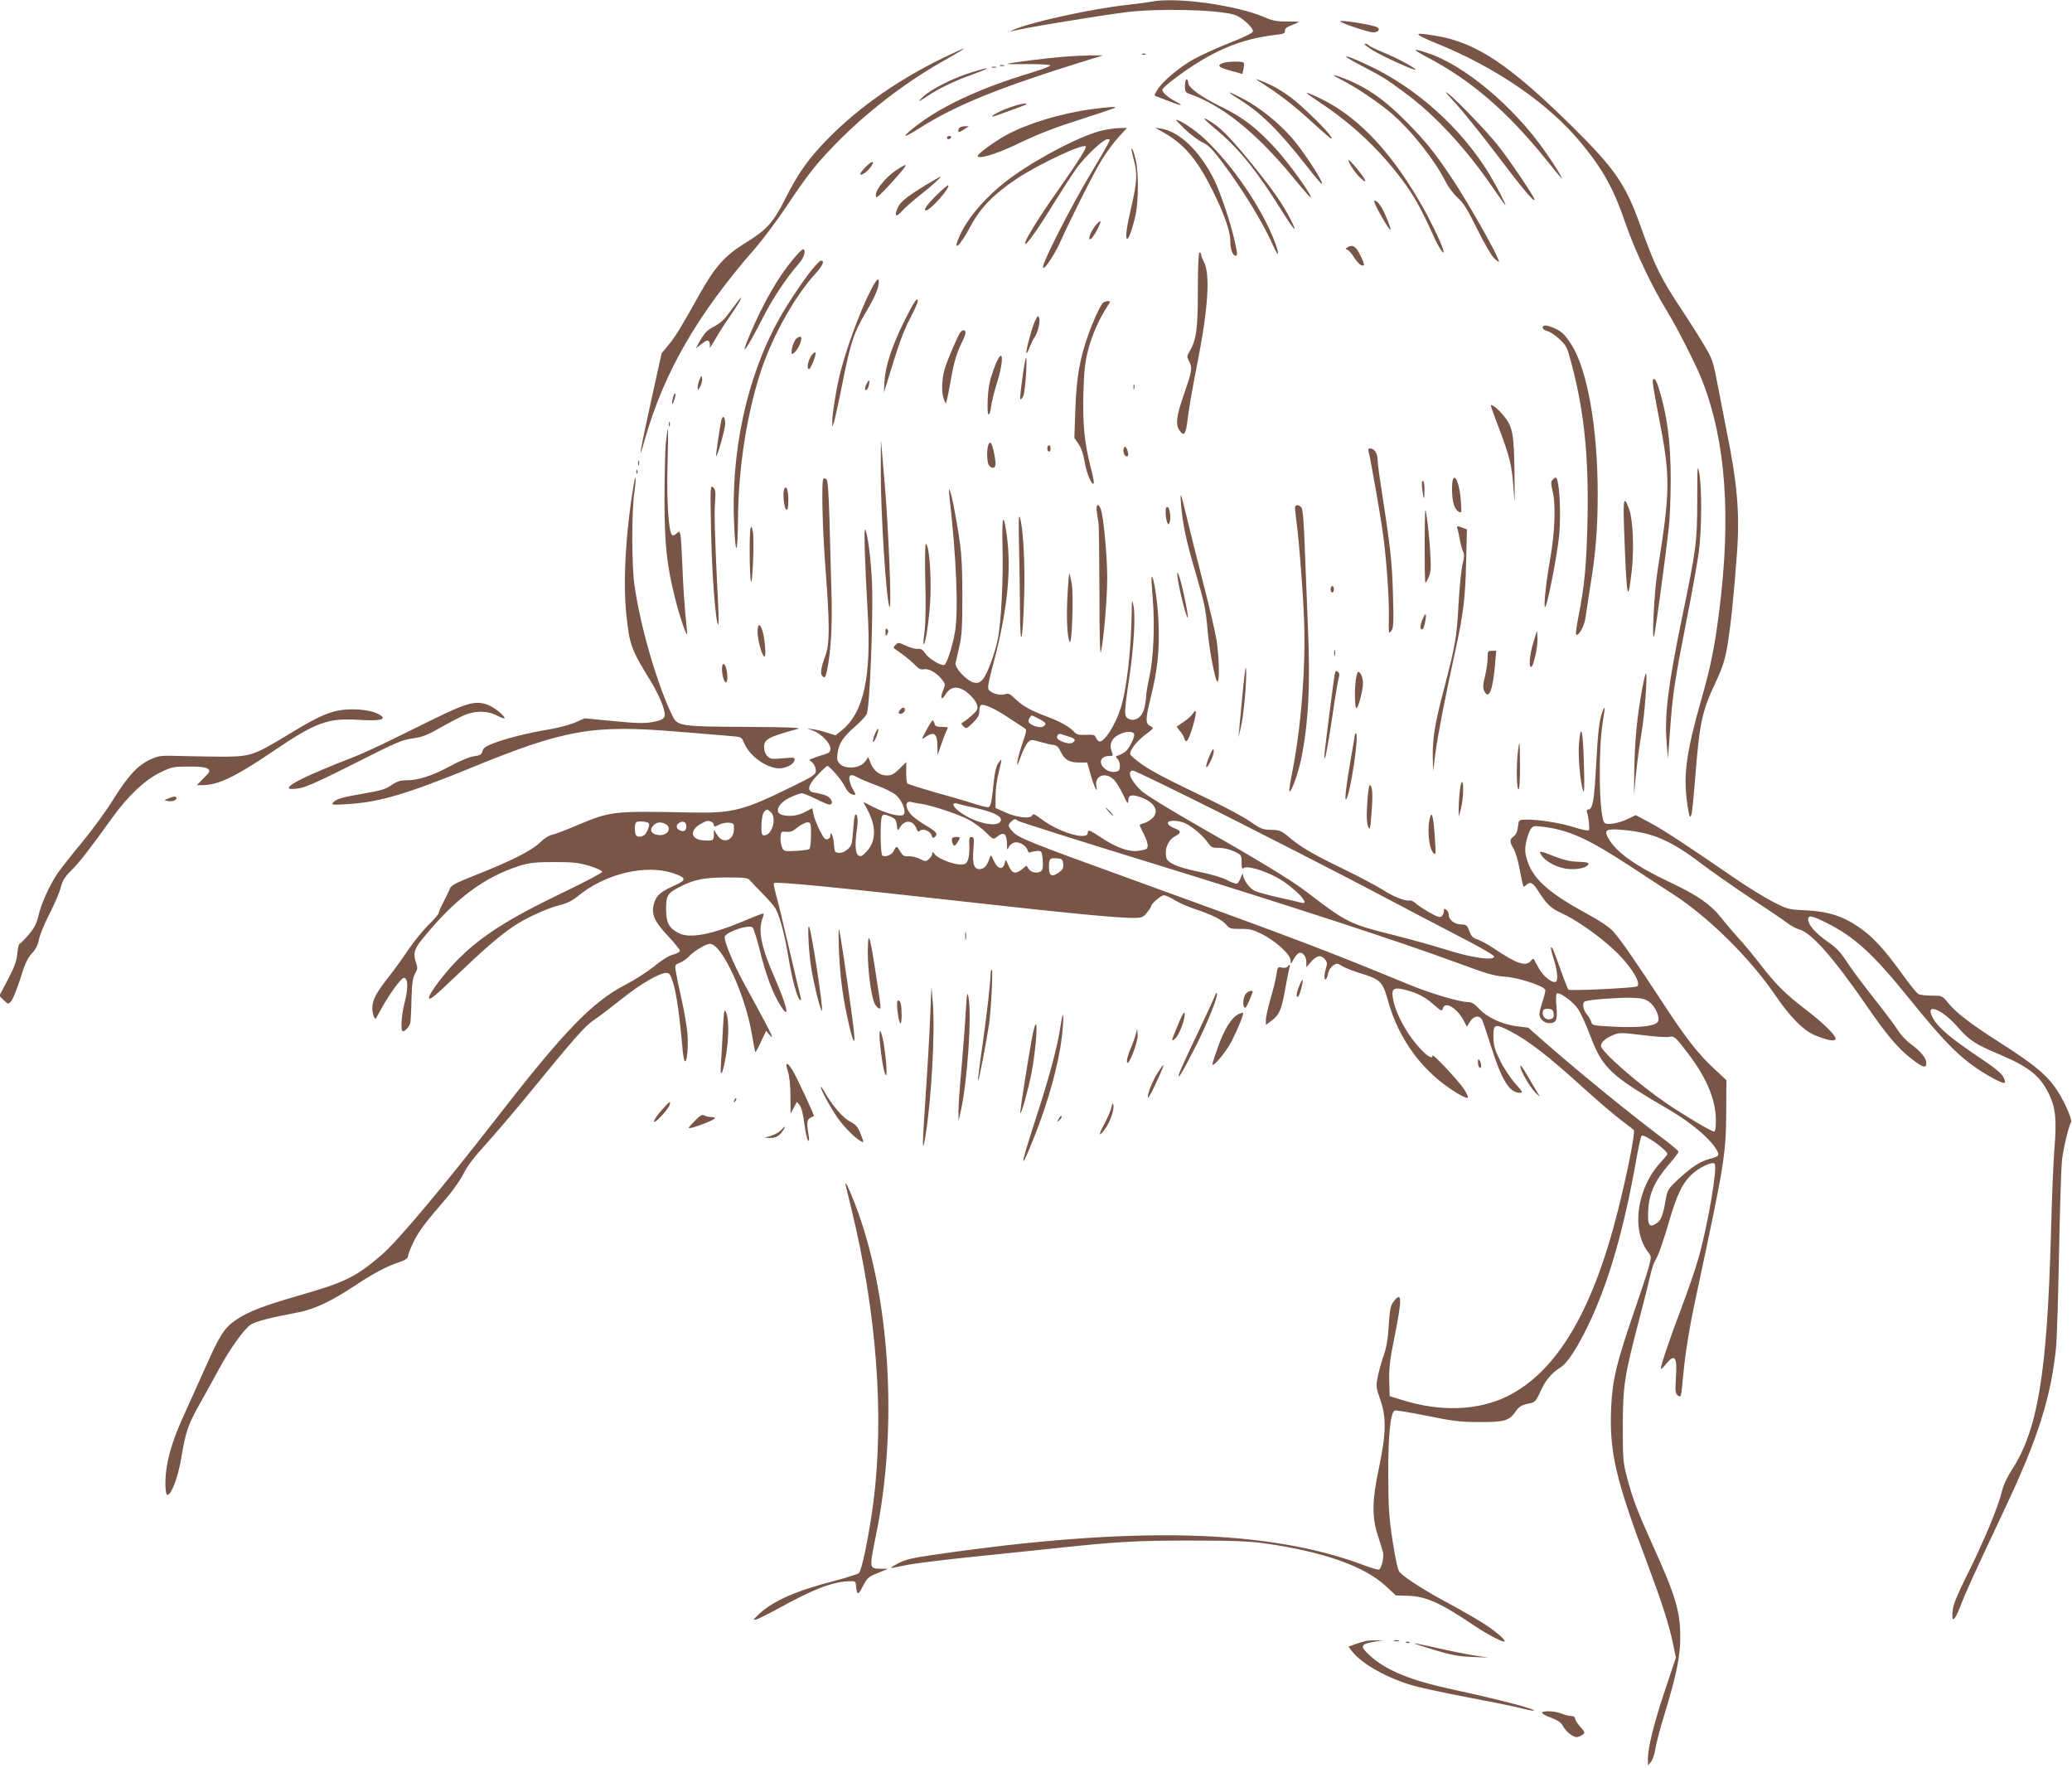 <?xml version="1.0" standalone="no"?>
<!DOCTYPE svg PUBLIC "-//W3C//DTD SVG 20010904//EN"
 "http://www.w3.org/TR/2001/REC-SVG-20010904/DTD/svg10.dtd">
<svg version="1.0" xmlns="http://www.w3.org/2000/svg"
 width="1280pt" height="1092pt" viewBox="0 0 1280 1092"
 preserveAspectRatio="xMidYMid meet">
<g transform="translate(0,1092) scale(0.1,-0.1)"
fill="#795548" stroke="none">
<path d="M7115 10910 c-22 -4 -89 -13 -150 -20 -216 -23 -610 -109 -709 -156
-17 -8 -22 -12 -11 -8 61 18 532 96 715 119 198 24 555 16 665 -16 42 -12 115
-76 115 -102 0 -10 -48 -34 -144 -72 -80 -31 -181 -78 -226 -103 -88 -49 -194
-140 -223 -191 -18 -30 -18 -31 0 -38 10 -3 45 -17 77 -29 73 -29 95 -30 41
-2 -48 24 -85 57 -85 74 0 6 33 36 73 66 225 170 407 248 630 273 44 5 57 10
55 22 -3 17 8 25 62 46 34 14 33 14 -45 14 -65 0 -92 4 -141 26 -175 75 -548
127 -699 97z"/>
<path d="M8280 10787 c11 -12 176 -67 201 -67 32 0 48 18 28 31 -25 16 -242
50 -229 36z"/>
<path d="M8867 10655 c373 -150 696 -372 897 -614 139 -167 206 -289 280 -507
54 -158 164 -391 256 -539 62 -101 182 -337 218 -432 144 -373 177 -835 102
-1423 -29 -225 -53 -344 -115 -559 -85 -301 -105 -442 -85 -601 6 -52 15 -99
19 -103 11 -11 17 35 36 273 25 309 42 383 122 552 45 96 58 138 74 228 21
124 41 321 60 581 17 241 1 427 -67 759 -8 41 -30 155 -49 252 -34 177 -34
177 -96 280 -34 57 -88 141 -119 188 -141 212 -172 274 -266 535 -92 257 -156
351 -421 613 -388 383 -596 521 -844 561 -142 24 -142 14 -2 -44z"/>
<path d="M8430 10646 c0 -2 22 -18 49 -36 55 -35 275 -135 266 -120 -10 15
-113 71 -197 105 -44 18 -85 38 -91 44 -11 11 -27 15 -27 7z"/>
<path d="M5825 10562 c-304 -149 -561 -334 -758 -549 -91 -100 -145 -180 -214
-317 -75 -150 -116 -195 -244 -274 -129 -78 -193 -150 -290 -324 -111 -199
-145 -255 -188 -307 l-44 -54 -63 -286 c-76 -347 -85 -404 -40 -244 119 415
323 769 680 1178 48 55 137 174 198 265 138 207 193 274 332 413 194 192 424
365 661 496 60 34 105 61 100 61 -6 0 -64 -26 -130 -58z"/>
<path d="M8825 10562 c262 -138 486 -331 719 -619 54 -68 100 -123 103 -123 7
0 -43 80 -106 170 -194 276 -496 528 -721 602 -101 34 -99 25 5 -30z"/>
<path d="M7058 10583 c7 -3 16 -2 19 1 4 3 -2 6 -13 5 -11 0 -14 -3 -6 -6z"/>
<path d="M6565 10569 c-102 -8 -338 -38 -343 -44 -2 -1 57 -2 130 -1 73 0 134
-3 136 -8 2 -5 -54 -26 -123 -47 -323 -97 -574 -216 -732 -348 -68 -56 -50
-54 45 6 231 146 493 252 1042 422 l95 29 -75 0 c-41 -1 -120 -4 -175 -9z"/>
<path d="M8405 10517 c141 -74 152 -80 272 -169 188 -137 383 -349 549 -593
41 -60 74 -106 74 -102 0 12 -58 123 -101 194 -173 282 -447 529 -743 668
-159 75 -192 76 -51 2z"/>
<path d="M7553 10530 c-38 -15 -26 -26 50 -47 l72 -20 7 31 c3 17 4 34 2 38
-7 11 -104 9 -131 -2z"/>
<path d="M6178 10513 c6 -2 18 -2 25 0 6 3 1 5 -13 5 -14 0 -19 -2 -12 -5z"/>
<path d="M6128 10503 c6 -2 18 -2 25 0 6 3 1 5 -13 5 -14 0 -19 -2 -12 -5z"/>
<path d="M6005 10474 c-106 -31 -250 -103 -300 -149 -43 -39 -34 -38 30 5 65
44 163 91 275 131 118 43 116 50 -5 13z"/>
<path d="M8240 10455 c0 -3 26 -18 58 -34 84 -43 228 -140 302 -205 126 -110
264 -286 334 -425 15 -29 48 -72 73 -95 35 -31 61 -74 119 -192 41 -83 88
-164 104 -179 17 -16 30 -26 30 -22 0 31 -205 392 -308 542 -98 143 -144 200
-255 314 -151 153 -262 229 -419 286 -21 8 -38 12 -38 10z"/>
<path d="M7764 10427 c128 -81 212 -144 319 -241 142 -129 154 -138 138 -109
-17 33 -180 192 -245 240 -34 25 -81 55 -106 68 -56 28 -132 58 -106 42z"/>
<path d="M7320 10389 c0 -36 3 -41 33 -51 195 -68 405 -236 624 -500 62 -76
116 -138 119 -138 19 0 -129 207 -214 300 -115 127 -205 196 -337 260 -128 63
-205 119 -205 151 0 10 -4 19 -10 19 -5 0 -10 -18 -10 -41z"/>
<path d="M8989 10285 c46 -50 156 -187 246 -305 169 -224 244 -313 245 -293 0
15 -152 241 -225 333 -69 87 -252 278 -310 323 -26 20 -10 -1 44 -58z"/>
<path d="M7645 10313 c142 -87 250 -193 429 -421 48 -62 90 -111 93 -108 10
10 -112 197 -180 277 -82 96 -204 195 -308 249 -96 50 -112 52 -34 3z"/>
<path d="M8075 10342 c6 -5 44 -32 86 -60 193 -128 362 -288 498 -469 74 -98
122 -183 206 -371 16 -34 37 -70 47 -79 27 -24 -38 124 -114 262 -187 337
-396 564 -626 679 -65 33 -111 51 -97 38z"/>
<path d="M6240 10257 c-56 -19 -128 -57 -108 -57 10 0 201 70 207 75 11 12
-40 3 -99 -18z"/>
<path d="M6740 10245 c-190 -26 -396 -89 -525 -160 -74 -41 -175 -115 -175
-128 0 -22 102 7 220 62 166 79 241 108 453 176 97 31 177 58 177 61 0 6 -47
3 -150 -11z"/>
<path d="M7517 10116 c136 -113 251 -256 402 -499 77 -122 102 -148 55 -55
-44 88 -106 178 -219 319 -130 162 -205 242 -264 280 -76 49 -66 32 26 -45z"/>
<path d="M7322 10120 c35 -33 83 -69 108 -80 36 -17 61 -43 121 -123 129 -172
252 -374 315 -516 33 -75 40 -58 10 23 -79 208 -258 472 -435 639 -59 55 -152
117 -176 117 -3 0 23 -27 57 -60z"/>
<path d="M5923 10125 c-9 -25 0 -26 32 -5 l30 20 -28 0 c-16 0 -30 -7 -34 -15z"/>
<path d="M6813 10115 c-121 -26 -389 -163 -559 -286 -145 -104 -272 -245 -324
-362 -52 -114 -1 -71 66 56 60 113 143 198 282 291 136 91 411 220 429 202 8
-8 -43 -89 -175 -277 -120 -170 -209 -315 -199 -325 9 -9 88 104 183 260 48
77 109 171 136 209 59 79 164 177 190 177 23 0 30 14 -118 -236 -107 -180
-265 -489 -279 -544 -13 -55 63 52 106 148 75 165 205 423 258 509 28 45 74
107 102 137 l51 56 -43 -1 c-24 0 -72 -7 -106 -14z"/>
<path d="M7189 10101 c127 -72 207 -167 301 -356 71 -142 110 -252 110 -311 0
-53 15 -94 34 -94 11 0 11 14 -6 88 -25 115 -89 304 -128 383 -88 175 -212
295 -325 314 l-40 6 54 -30z"/>
<path d="M5850 10070 c0 -5 4 -10 9 -10 6 0 13 5 16 10 3 6 -1 10 -9 10 -9 0
-16 -4 -16 -10z"/>
<path d="M6990 9994 c0 -5 7 -34 15 -64 22 -80 19 -136 -15 -283 -30 -129 -39
-192 -28 -202 9 -9 37 71 53 147 19 87 19 265 1 341 -12 52 -26 85 -26 61z"/>
<path d="M8330 9931 c0 -17 44 -83 74 -110 48 -45 37 -14 -19 54 -30 37 -55
62 -55 56z"/>
<path d="M5343 9884 c-19 -20 -32 -38 -29 -41 8 -9 45 17 66 47 30 42 5 38
-37 -6z"/>
<path d="M5537 9869 c-76 -50 -145 -144 -122 -167 3 -3 34 26 69 64 131 143
140 161 53 103z"/>
<path d="M5719 9777 c-121 -74 -159 -105 -175 -144 -21 -50 -8 -58 28 -17 17
20 68 64 112 99 71 55 137 116 125 114 -2 0 -43 -24 -90 -52z"/>
<path d="M5792 9721 c-63 -62 -91 -101 -72 -101 27 0 152 141 138 156 -3 2
-32 -23 -66 -55z"/>
<path d="M8490 9675 c0 -20 99 -192 100 -174 1 17 -37 109 -58 142 -21 32 -42
48 -42 32z"/>
<path d="M6762 9520 c-29 -40 -44 -89 -23 -76 16 10 63 96 59 108 -2 6 -18 -9
-36 -32z"/>
<path d="M8322 9391 c-11 -7 -11 -9 2 -14 8 -3 27 -24 41 -47 25 -39 50 -59
61 -47 3 2 -7 30 -23 61 -27 56 -48 68 -81 47z"/>
<path d="M4899 9318 c-94 -113 -180 -263 -265 -461 -70 -162 -25 -104 80 103
60 118 147 248 222 333 32 35 46 87 24 87 -5 0 -33 -28 -61 -62z"/>
<path d="M7400 9132 c0 -241 -9 -310 -50 -380 -18 -30 -19 -36 -5 -62 22 -42
20 -58 -30 -202 -48 -139 -54 -190 -29 -226 29 -42 40 -27 52 78 6 54 32 200
56 322 70 350 84 567 42 643 -9 17 -16 36 -16 43 0 6 -4 12 -10 12 -6 0 -10
-83 -10 -228z"/>
<path d="M5015 9253 c-52 -63 -155 -218 -203 -305 -200 -360 -300 -825 -276
-1285 9 -190 21 -164 23 50 2 326 59 677 151 942 73 208 204 439 325 572 50
56 62 83 35 83 -5 0 -30 -26 -55 -57z"/>
<path d="M5403 9170 c-61 -99 -163 -362 -209 -540 -25 -94 -54 -271 -53 -320
l0 -25 10 24 c5 14 30 125 54 247 50 252 70 311 149 444 56 94 80 156 74 188
-2 12 -9 7 -25 -18z"/>
<path d="M4527 9018 c-53 -74 -68 -89 -125 -120 -31 -16 -52 -38 -74 -77 l-30
-53 37 28 c30 23 38 25 46 13 5 -8 6 -23 3 -34 -3 -11 11 9 32 45 20 36 60 99
89 140 53 77 79 120 71 120 -2 0 -24 -28 -49 -62z"/>
<path d="M5587 8938 c-77 -157 -117 -276 -123 -373 l-4 -70 16 50 c76 249 102
323 145 406 27 52 49 101 49 107 0 33 -23 0 -83 -120z"/>
<path d="M6812 9048 c-20 -26 -61 -115 -91 -201 -52 -147 -71 -263 -78 -457
l-6 -175 26 -38 c17 -24 30 -64 38 -112 11 -69 47 -153 56 -129 2 6 -7 53 -21
105 -37 145 -49 269 -43 457 4 135 10 186 30 263 23 90 69 192 118 267 21 31
21 32 1 32 -11 0 -24 -6 -30 -12z"/>
<path d="M6396 8942 c-18 -35 -56 -174 -56 -201 1 -9 9 6 20 32 10 27 24 54
30 62 19 23 38 98 30 120 -6 18 -9 17 -24 -13z"/>
<path d="M9530 8896 c0 -8 13 -17 28 -21 16 -3 50 -26 76 -50 44 -42 48 -51
76 -158 77 -293 105 -571 97 -959 -6 -275 -18 -408 -57 -602 -11 -55 -17 -102
-14 -105 14 -15 52 51 58 101 4 29 18 121 31 203 33 200 45 354 45 565 0 407
-64 768 -163 922 -41 64 -61 82 -110 103 -45 19 -67 19 -67 1z"/>
<path d="M5933 8868 c-17 -23 -81 -172 -97 -227 -19 -64 -21 -148 -5 -188 l12
-28 8 30 c4 17 15 72 24 124 18 105 36 164 71 234 23 46 24 67 5 67 -5 0 -13
-6 -18 -12z"/>
<path d="M4923 8832 c-14 -9 -33 -56 -33 -84 0 -17 2 -19 16 -7 30 25 58 99
37 99 -5 0 -13 -4 -20 -8z"/>
<path d="M5012 8723 c-21 -30 -30 -83 -14 -83 10 0 45 87 40 102 -2 6 -14 -2
-26 -19z"/>
<path d="M6140 8643 c-25 -69 -34 -109 -38 -185 -3 -62 -1 -98 5 -98 6 0 13
22 16 50 3 27 18 87 32 132 54 169 41 253 -15 101z"/>
<path d="M6316 8584 c-10 -69 -16 -128 -13 -130 3 -3 11 5 18 18 12 22 27 238
17 238 -3 0 -13 -57 -22 -126z"/>
<path d="M4322 8577 c-7 -16 -12 -38 -12 -50 1 -20 2 -19 16 6 8 16 14 38 11
50 -3 21 -4 20 -15 -6z"/>
<path d="M10210 8559 c0 -11 15 -100 34 -197 77 -393 76 -461 -5 -972 -21
-128 -37 -478 -19 -390 11 51 73 511 90 668 6 56 11 187 11 290 0 239 -23 405
-77 575 -16 48 -34 63 -34 26z"/>
<path d="M5351 8544 c-13 -29 -6 -47 9 -24 9 14 14 50 7 50 -2 0 -9 -12 -16
-26z"/>
<path d="M7002 8530 c0 -14 2 -19 5 -12 2 6 2 18 0 25 -3 6 -5 1 -5 -13z"/>
<path d="M4156 8458 c-9 -43 -2 -45 11 -3 6 19 8 35 3 35 -4 0 -10 -14 -14
-32z"/>
<path d="M9210 8414 c0 -4 22 -67 50 -139 69 -183 80 -232 90 -375 7 -111 8
-101 6 95 -3 250 -11 292 -72 363 -34 41 -74 70 -74 56z"/>
<path d="M4456 8323 c-13 -62 -35 -217 -32 -220 7 -8 56 167 56 200 0 44 -16
57 -24 20z"/>
<path d="M4132 8300 c0 -14 2 -19 5 -12 2 6 2 18 0 25 -3 6 -5 1 -5 -13z"/>
<path d="M4113 8183 c-4 -49 -8 -205 -8 -348 1 -285 13 -401 65 -609 25 -102
69 -232 74 -224 2 2 -3 57 -10 123 -6 65 -15 196 -18 290 -4 93 -9 183 -12
198 -6 27 -7 28 -25 11 -12 -11 -23 -14 -28 -8 -21 21 -34 221 -27 437 3 119
4 217 2 217 -2 0 -8 -39 -13 -87z"/>
<path d="M5441 8018 c-1 -265 35 -829 55 -847 13 -12 -7 478 -30 754 l-24 280
-1 -187z"/>
<path d="M6105 8170 c-11 -34 -8 -110 5 -125 19 -23 40 -18 40 10 0 36 -20
124 -30 130 -5 3 -12 -4 -15 -15z"/>
<path d="M6470 8150 c0 -11 5 -20 10 -20 6 0 10 9 10 20 0 11 -4 20 -10 20 -5
0 -10 -9 -10 -20z"/>
<path d="M6940 8136 c0 -24 16 -43 27 -32 8 8 -6 56 -17 56 -6 0 -10 -11 -10
-24z"/>
<path d="M8454 8133 c11 -36 76 -406 90 -515 21 -151 38 -392 36 -503 -2 -114
-2 -114 16 -90 13 17 14 51 9 230 -6 203 -16 289 -75 670 -11 66 -19 137 -20
157 0 38 -21 68 -46 68 -10 0 -13 -6 -10 -17z"/>
<path d="M3942 8060 c0 -14 2 -19 5 -12 2 6 2 18 0 25 -3 6 -5 1 -5 -13z"/>
<path d="M10485 7829 c-1 -261 -5 -293 -95 -729 -85 -411 -108 -595 -94 -770
l8 -95 13 174 c15 218 29 310 103 686 33 165 66 353 75 418 18 140 19 396 2
486 -11 59 -12 43 -12 -170z"/>
<path d="M3931 8004 c0 -11 3 -14 6 -6 3 7 2 16 -1 19 -3 4 -6 -2 -5 -13z"/>
<path d="M3916 7933 c-50 -289 -68 -598 -47 -807 20 -193 30 -218 159 -427 22
-37 51 -96 64 -132 28 -81 21 -92 -66 -108 -46 -8 -97 -7 -237 7 l-178 17 -58
-26 c-33 -14 -104 -33 -158 -42 -126 -20 -277 -58 -351 -88 -44 -17 -60 -29
-64 -47 -5 -21 -14 -26 -50 -31 -27 -3 -88 -28 -150 -62 -113 -60 -196 -87
-272 -87 -36 0 -57 -7 -90 -30 -35 -24 -66 -34 -163 -50 -139 -24 -178 -35
-197 -57 -12 -15 -4 -16 92 -10 197 13 362 62 757 223 584 239 752 268 1273
225 140 -11 288 -24 328 -27 72 -6 73 -6 88 -42 31 -75 121 -145 201 -157 45
-7 106 20 111 49 4 18 -1 18 -72 12 -68 -6 -77 -5 -96 14 -12 12 -20 33 -20
54 0 50 26 64 210 114 24 7 -72 11 -315 12 -414 2 -430 4 -462 70 -95 196
-200 560 -234 810 -17 122 -17 449 -1 564 13 87 11 133 -2 59z"/>
<path d="M5087 7963 c-14 -13 -6 -314 13 -563 26 -336 26 -458 -1 -530 -29
-78 -34 -114 -16 -129 13 -10 17 -5 26 37 24 115 34 279 27 491 -3 119 -9 321
-12 448 -5 162 -10 236 -19 243 -6 5 -15 7 -18 3z"/>
<path d="M8970 7901 c0 -79 14 -127 41 -142 19 -10 19 -7 13 73 -11 136 -54
192 -54 69z"/>
<path d="M9590 7955 c-10 -11 -9 -26 1 -67 21 -84 15 -253 -15 -423 -29 -161
-44 -327 -27 -288 17 39 70 313 82 428 15 142 2 365 -21 365 -4 0 -13 -7 -20
-15z"/>
<path d="M8786 7898 c9 -71 14 -73 14 -5 0 33 -4 57 -10 57 -7 0 -8 -19 -4
-52z"/>
<path d="M4393 7625 c6 -269 28 -550 44 -565 3 -3 3 58 -1 135 -20 391 -24
545 -19 619 5 70 3 83 -12 96 -17 14 -18 3 -12 -285z"/>
<path d="M4844 7897 c-10 -26 0 -120 14 -125 9 -3 12 14 12 62 0 61 -14 95
-26 63z"/>
<path d="M5865 7855 c43 -374 57 -715 34 -841 -15 -87 -50 -195 -65 -201 -20
-8 -96 38 -119 72 -15 22 -26 29 -44 27 -13 -2 -46 6 -73 19 -45 21 -50 22
-65 6 -9 -9 -15 -18 -12 -20 2 -2 27 -19 54 -39 28 -20 63 -50 79 -67 22 -23
35 -29 55 -25 30 6 82 -25 113 -67 18 -24 19 -28 4 -64 -20 -48 -10 -66 15
-25 23 38 55 51 92 37 39 -13 94 -68 103 -102 6 -24 2 -33 -28 -60 -19 -18
-43 -37 -54 -43 -18 -10 -18 -12 -2 -29 17 -16 20 -15 58 22 30 30 40 47 40
71 0 18 4 35 9 38 16 11 90 -22 169 -76 44 -29 88 -58 98 -64 18 -11 18 -14
-8 -90 -15 -44 -30 -97 -33 -119 -4 -32 0 -26 20 30 14 38 34 78 45 89 18 19
21 19 77 3 32 -9 69 -18 83 -19 18 -2 30 -14 42 -40 24 -51 53 -68 113 -68
l51 0 23 -80 c22 -76 44 -118 34 -66 -13 66 59 91 110 38 14 -15 39 -56 56
-92 24 -53 30 -60 31 -37 0 37 20 43 81 21 86 -31 115 -92 62 -133 -14 -12
-37 -24 -50 -27 -12 -4 -23 -8 -23 -10 0 -3 11 -27 25 -54 26 -51 32 -85 16
-94 -5 -4 -29 -9 -53 -12 -55 -7 -135 22 -225 82 -70 47 -83 52 -83 30 0 -50
-177 1 -286 84 -43 32 -53 36 -58 23 -9 -23 -97 -13 -168 20 l-58 26 0 73 c0
40 9 107 20 148 10 41 18 76 16 77 -2 2 -11 -9 -21 -24 -11 -16 -21 -59 -26
-112 -11 -114 -18 -149 -30 -156 -5 -4 -44 5 -87 19 -42 14 -151 46 -242 71
-91 26 -169 51 -174 55 -5 5 -8 37 -8 71 l1 62 -42 -41 c-34 -34 -50 -42 -79
-42 -46 0 -84 31 -103 85 -8 22 -14 34 -15 27 0 -7 -12 -24 -26 -37 -36 -33
-114 -35 -145 -4 -18 18 -20 29 -15 66 8 61 35 101 107 164 33 28 66 64 73 78
19 35 41 594 33 806 -6 149 -28 320 -43 334 -8 7 -1 -207 16 -507 24 -405 -25
-626 -162 -735 l-36 -29 -49 15 c-26 9 -66 19 -88 22 l-40 6 40 -15 c49 -19
105 -77 105 -110 0 -20 -8 -27 -37 -36 -21 -6 -51 -16 -66 -22 l-28 -11 21
-19 c11 -10 20 -31 20 -47 0 -26 -10 -33 -147 -100 -298 -147 -367 -165 -618
-160 -493 10 -498 10 -718 -82 -65 -28 -132 -53 -149 -56 -17 -3 -50 -25 -74
-49 -52 -50 -182 -115 -398 -200 -123 -49 -150 -63 -157 -84 -6 -14 -23 -50
-39 -81 -17 -31 -30 -62 -30 -69 0 -6 -28 -40 -63 -73 -34 -34 -92 -105 -127
-157 -35 -52 -88 -126 -118 -163 -76 -96 -102 -145 -102 -192 0 -37 14 -76 23
-65 2 3 18 32 36 65 49 88 120 185 136 185 25 0 28 -62 6 -147 -22 -84 -28
-183 -12 -183 15 0 41 30 46 53 2 12 6 78 7 147 3 99 8 131 22 156 16 27 17
37 7 64 -20 59 -14 85 36 147 199 247 382 385 603 455 64 19 96 23 215 23 119
0 151 -4 218 -24 42 -13 77 -29 77 -36 0 -6 -98 -59 -217 -116 -370 -177 -537
-284 -689 -441 -72 -74 -164 -197 -164 -220 0 -22 31 3 177 143 162 155 262
241 345 297 72 49 201 109 279 129 50 12 84 29 117 56 170 141 423 201 594
142 80 -28 81 -41 2 -76 -85 -38 -111 -62 -124 -111 -18 -64 1 -108 85 -198
41 -44 75 -85 75 -93 0 -7 -19 -18 -43 -24 -26 -7 -72 -35 -117 -73 -41 -33
-119 -83 -173 -111 -207 -106 -381 -286 -802 -829 -334 -429 -609 -757 -708
-842 -157 -135 -224 -168 -502 -248 -225 -65 -318 -100 -394 -151 -74 -49
-102 -93 -190 -291 -38 -84 -93 -207 -123 -273 -68 -147 -102 -248 -118 -346
-13 -82 -10 -175 5 -173 25 3 66 113 85 229 27 161 41 204 116 337 35 62 87
157 116 210 67 124 154 246 196 275 32 21 117 43 297 77 97 19 204 69 348 165
120 79 197 120 275 145 35 12 52 23 52 35 0 9 15 48 33 86 33 69 76 126 210
280 37 44 82 108 100 144 21 44 65 103 132 176 55 61 161 184 235 274 335 409
381 461 443 503 34 23 111 82 171 130 111 89 229 158 272 158 20 0 26 -9 44
-67 19 -62 39 -202 56 -396 3 -42 10 -80 15 -82 13 -9 22 83 16 169 -4 45 -20
140 -36 211 -16 72 -32 149 -36 173 -7 41 -6 43 27 56 18 8 42 24 53 37 30 33
106 79 131 79 73 0 219 -316 259 -560 10 -58 19 -107 21 -109 2 -2 18 27 35
64 l32 68 19 -23 c10 -12 18 -18 18 -14 -1 11 -69 140 -168 319 -74 135 -135
284 -124 302 20 31 145 72 170 55 7 -5 28 -69 46 -143 37 -151 82 -270 129
-343 59 -93 41 -5 -35 169 -85 192 -106 296 -78 371 6 15 9 29 6 31 -2 2 -51
-16 -108 -41 -210 -89 -349 -116 -417 -79 -59 31 -76 64 -76 148 0 85 8 98 89
139 86 44 149 56 288 56 107 0 129 -3 140 -17 7 -9 43 -46 79 -83 37 -37 74
-80 82 -96 26 -50 56 -164 77 -294 23 -138 54 -255 72 -266 8 -5 9 0 4 17 -4
13 -36 148 -71 299 -35 151 -72 303 -82 337 -9 34 -15 65 -12 68 12 11 384
-25 1264 -124 552 -62 856 -91 955 -91 53 0 61 3 84 31 14 17 26 34 26 39 0
16 62 70 80 70 11 0 40 -13 66 -30 26 -16 83 -41 128 -56 105 -35 169 -67 193
-98 18 -22 27 -24 86 -24 55 1 76 -4 129 -30 82 -40 176 -123 180 -160 l3 -27
17 31 c10 17 24 34 32 37 23 9 46 -20 46 -56 l0 -32 23 27 c37 44 63 52 88 27
14 -14 19 -28 15 -42 -15 -49 -18 -87 -8 -87 5 0 13 16 16 35 4 21 17 41 31
51 23 15 27 15 57 -4 18 -11 71 -32 119 -46 118 -37 131 -51 163 -166 68 -245
218 -446 428 -573 35 -21 64 -33 66 -27 2 6 -9 30 -25 54 -32 49 -193 221
-193 206 0 -23 -30 -7 -73 39 -88 94 -157 222 -173 319 -9 56 8 66 80 47 75
-20 121 -44 177 -94 42 -37 47 -39 52 -21 13 50 89 4 133 -81 l16 -31 19 31
c23 38 61 42 76 9 6 -13 29 -84 53 -158 66 -211 115 -290 177 -290 23 0 21 4
-27 58 -28 31 -70 94 -92 139 -33 67 -41 93 -42 142 -2 87 7 91 104 41 112
-59 230 -149 436 -336 97 -88 208 -183 247 -212 40 -30 76 -58 80 -62 11 -10
-41 -272 -100 -505 -156 -617 -376 -986 -678 -1138 -183 -91 -415 -100 -656
-24 l-74 23 -3 95 c-2 78 4 129 33 272 48 238 46 287 -8 214 -16 -20 -22 -50
-28 -144 -5 -86 -14 -138 -33 -191 -14 -41 -30 -100 -36 -132 -10 -53 -8 -65
17 -137 38 -108 36 -207 -7 -413 -44 -205 -46 -312 -8 -425 14 -44 29 -92 32
-106 6 -28 -9 -95 -24 -104 -5 -3 -44 8 -87 24 -594 226 -1431 247 -2664 67
-139 -20 -175 -29 -225 -55 -37 -20 -49 -30 -31 -26 16 3 61 12 100 20 40 8
203 28 362 45 160 16 394 41 520 54 400 43 521 50 860 50 259 0 357 -4 455
-17 366 -52 617 -140 753 -266 l60 -56 72 -2 c113 -3 203 -43 410 -183 76 -51
167 -100 186 -100 20 0 -30 47 -105 98 -39 27 -141 86 -226 132 -151 80 -281
163 -314 199 -11 12 -25 76 -43 192 -23 149 -26 207 -27 409 -1 244 14 387 40
397 8 3 98 -12 201 -33 162 -33 206 -38 323 -38 154 -1 185 9 222 64 22 33 40
43 99 54 21 5 32 19 54 68 29 68 70 117 123 150 44 27 102 115 173 261 124
257 220 588 294 1007 15 85 31 159 36 164 14 15 159 -88 159 -113 0 -4 -20
-28 -44 -54 -145 -159 -180 -417 -74 -552 20 -26 20 -27 3 -93 -10 -37 -54
-170 -98 -297 -101 -295 -127 -403 -134 -571 -12 -273 28 -445 230 -979 84
-225 128 -361 153 -482 l17 -82 -66 -198 c-69 -204 -107 -358 -107 -428 l1
-40 18 22 c11 13 22 47 26 75 4 29 29 127 57 217 75 247 98 358 98 479 0 158
-29 256 -170 567 -94 208 -124 287 -158 415 -26 99 -27 117 -27 325 1 248 9
302 104 665 27 102 56 218 65 258 9 41 23 83 31 95 20 32 49 114 90 256 43
146 79 223 132 273 46 45 130 85 145 70 20 -20 -43 -389 -102 -592 -16 -58
-64 -196 -105 -305 -70 -184 -125 -348 -125 -370 0 -5 14 7 31 28 56 69 71 48
62 -86 -5 -78 -3 -94 11 -106 21 -17 21 -16 35 130 13 142 40 304 86 515 169
791 177 841 179 1110 l1 192 -72 67 c-102 94 -177 190 -324 415 -169 258 -255
382 -300 433 -25 29 -80 66 -173 117 -233 127 -328 214 -363 330 -13 45 -14
64 -5 109 6 30 19 65 27 78 14 21 21 23 68 17 166 -19 282 -71 550 -246 103
-68 220 -144 260 -170 220 -141 478 -396 638 -631 88 -129 167 -209 237 -240
76 -33 132 -43 132 -23 0 22 -82 102 -185 180 -125 96 -184 154 -278 276 -45
58 -106 132 -137 165 -30 33 -79 90 -108 127 -64 81 -146 138 -309 215 -221
104 -341 190 -389 278 -26 49 -11 57 86 49 184 -15 299 -63 485 -205 66 -50
206 -148 310 -217 105 -69 207 -138 227 -154 21 -16 54 -34 73 -39 76 -21 211
-174 418 -474 123 -179 193 -262 275 -325 72 -56 92 -61 92 -26 0 31 -36 74
-101 121 -27 20 -61 58 -76 83 -15 25 -81 113 -147 196 -66 83 -141 185 -168
226 -38 59 -63 86 -120 125 -73 51 -118 103 -118 136 0 28 24 23 113 -21 175
-88 289 -192 517 -475 181 -224 273 -322 375 -398 83 -62 200 -126 210 -115 4
3 -1 20 -10 37 -10 21 -60 61 -149 120 -171 115 -249 180 -282 237 -60 102 43
70 146 -46 77 -87 108 -108 257 -171 190 -80 259 -136 314 -254 38 -80 45
-155 30 -336 -6 -79 -16 -313 -21 -519 -24 -870 -82 -1216 -244 -1463 -24 -37
-50 -91 -56 -119 -25 -106 -114 -318 -226 -543 -52 -105 -77 -165 -81 -201 -9
-82 11 -72 47 24 32 83 76 181 277 607 201 426 281 677 314 985 6 58 14 326
19 595 5 270 13 528 19 575 10 77 41 205 55 228 11 17 -54 157 -103 222 -62
83 -137 142 -335 269 -183 117 -271 184 -322 247 -36 44 -37 44 -101 44 -35 0
-72 4 -82 10 -10 5 -57 63 -104 129 -110 152 -180 227 -265 285 -98 67 -192
97 -327 103 -108 5 -112 6 -207 55 -53 28 -154 90 -225 139 -312 214 -444 301
-528 346 l-90 48 -50 -24 c-61 -29 -134 -40 -145 -21 -33 53 -37 458 -7 633
14 82 13 94 -4 50 -19 -49 -29 -134 -39 -333 -11 -208 -21 -270 -47 -270 -9 0
-13 -6 -10 -14 10 -26 19 -105 13 -114 -3 -6 -42 2 -95 19 -85 27 -226 49
-302 46 -36 -1 -37 -2 -42 -45 -3 -29 -12 -48 -26 -58 -26 -19 -26 -34 -1 -76
11 -19 27 -70 35 -113 28 -140 23 -130 44 -111 25 22 41 14 75 -40 51 -80 78
-106 144 -135 86 -39 228 -138 319 -223 105 -97 176 -211 146 -229 -17 -10
-415 -29 -424 -20 -4 4 -27 62 -50 128 -23 66 -45 124 -50 129 -14 15 -11 -2
11 -74 21 -67 26 -125 12 -134 -20 -12 -75 30 -103 78 -16 28 -31 56 -33 61
-2 6 -10 1 -18 -9 -31 -39 -87 -21 -233 78 -33 22 -76 45 -95 52 -35 12 -39
17 -59 67 -9 22 -17 27 -46 27 -39 0 -75 28 -75 59 0 10 -7 24 -15 31 -12 10
-15 9 -15 -8 0 -11 -7 -25 -14 -32 -12 -9 -27 -4 -78 25 -35 20 -73 46 -85 57
-12 11 -28 18 -35 16 -21 -8 -109 27 -166 66 -30 19 -136 76 -236 125 -195 94
-272 139 -348 204 -43 36 -54 40 -106 41 -51 1 -64 6 -127 50 -38 27 -144 84
-235 128 -296 142 -364 178 -435 226 -38 27 -71 55 -73 63 -4 24 40 81 96 123
51 38 52 39 30 50 -33 16 -33 40 1 178 42 170 55 294 48 461 -4 123 -31 297
-43 284 -2 -2 1 -62 7 -133 14 -161 5 -371 -21 -488 -11 -50 -20 -103 -20
-119 0 -15 -5 -48 -11 -73 -14 -54 -56 -83 -95 -65 -31 14 -31 31 1 246 29
196 41 390 27 455 -9 41 -10 37 -11 -50 -3 -224 -31 -470 -68 -585 -32 -101
-98 -205 -129 -205 -8 0 -18 10 -23 22 -7 19 -14 21 -62 19 -45 -2 -58 1 -74
19 -27 30 -87 64 -166 93 -101 38 -150 65 -195 108 -35 34 -44 38 -65 31 -29
-11 -87 5 -102 29 -7 11 1 54 27 150 88 328 116 585 85 806 -20 144 -30 118
-26 -62 6 -207 -8 -480 -29 -583 -20 -96 -67 -221 -95 -251 -17 -18 -28 -22
-53 -17 -41 8 -120 91 -113 120 3 12 13 57 23 101 16 67 19 120 19 320 -1 239
-5 284 -47 515 -22 122 -43 183 -33 95z m555 -1376 c44 -23 49 -34 22 -48 -19
-10 -74 8 -87 28 -6 10 10 41 21 41 2 0 22 -9 44 -21z m586 -93 c6 -17 -27
-85 -52 -107 -11 -9 -29 -20 -42 -24 -22 -6 -22 -8 -7 -25 10 -11 15 -30 13
-47 -2 -23 -8 -29 -34 -31 -19 -2 -40 5 -57 18 -44 35 -30 80 24 80 26 0 27 1
16 30 -16 41 0 79 43 101 41 22 88 25 96 5z m-398 -18 c36 -10 41 -23 15 -37
-22 -11 -93 15 -93 33 0 19 12 27 29 20 9 -3 31 -10 49 -16z m-1450 -222 c22
-24 50 -62 61 -84 18 -36 37 -52 62 -52 5 0 2 11 -6 24 -9 13 -20 37 -24 54
-13 43 3 55 43 32 17 -10 71 -33 120 -51 49 -17 104 -45 122 -61 38 -34 64
-102 46 -120 -17 -17 -110 7 -187 47 l-62 32 28 -53 c53 -101 51 -191 -6 -252
-28 -31 -37 -35 -52 -26 -20 13 -23 74 -8 171 7 50 1 93 -12 79 -4 -3 -9 -47
-13 -98 -6 -83 -9 -93 -35 -115 -17 -15 -37 -23 -54 -21 -24 3 -26 7 -29 53
-3 46 -22 92 -22 53 0 -20 -26 -30 -38 -15 -21 26 -61 115 -67 149 l-7 36 -45
-24 c-45 -23 -95 -30 -140 -18 -54 15 -26 74 52 110 27 13 58 24 68 24 10 0
49 -16 87 -35 38 -19 76 -35 85 -35 20 0 19 23 -2 43 -16 14 -30 19 -100 33
-41 8 -29 49 30 109 28 30 55 54 58 54 4 1 25 -19 47 -43z m2394 -254 c293
-148 704 -358 913 -468 209 -111 467 -245 572 -300 110 -56 193 -105 193 -113
0 -27 -143 -7 -300 44 -80 25 -224 65 -320 89 -272 68 -292 78 -532 262 -101
78 -296 196 -713 434 -148 85 -289 172 -313 194 -66 61 -93 126 -53 126 11 0
259 -121 553 -268z m-1862 63 c70 -11 229 -64 294 -98 33 -18 81 -53 106 -78
46 -46 46 -46 69 -28 43 35 60 21 62 -49 0 -34 1 -35 11 -14 6 12 22 25 35 28
28 7 73 -19 81 -48 3 -13 10 -17 21 -12 9 4 27 7 41 8 23 1 26 -4 31 -49 3
-27 2 -58 -3 -67 -13 -26 -63 -23 -82 3 l-15 22 -27 -22 c-41 -33 -62 -27 -83
21 -18 42 -18 42 -25 15 -10 -43 -43 -36 -66 15 -16 36 -20 39 -25 23 -15 -49
-32 -70 -57 -73 -40 -5 -52 26 -45 120 6 69 4 78 -11 78 -14 0 -16 -8 -14 -56
2 -30 -2 -68 -8 -85 -10 -24 -18 -29 -46 -29 -47 0 -141 37 -159 63 -11 16
-15 17 -15 6 0 -9 -9 -24 -20 -34 -20 -18 -22 -18 -58 0 -20 10 -52 17 -70 16
-27 -2 -35 3 -50 28 -21 37 -26 38 -40 6 -11 -25 -52 -42 -71 -30 -13 8 -15
224 -2 244 8 12 15 12 47 -1 34 -14 40 -21 44 -54 5 -37 6 -38 18 -17 29 51
82 49 103 -4 7 -20 12 -23 23 -14 19 16 62 -2 71 -29 5 -16 10 -19 20 -10 22
18 9 34 -60 74 -36 21 -76 51 -90 68 -35 42 -33 84 4 74 9 -3 36 -8 61 -11z
m332 -25 c124 -27 180 -58 156 -87 -28 -34 -154 -5 -241 56 -50 34 -65 68 -24
57 12 -4 61 -15 109 -26z m-1260 -27 c38 -35 8 -143 -41 -143 -15 0 -18 9 -17
63 1 38 7 71 15 80 17 21 20 21 43 0z m1524 -52 c5 -6 376 -123 824 -261 844
-260 1558 -493 1905 -622 167 -62 214 -76 282 -81 85 -6 240 -57 249 -81 2 -6
-5 -38 -16 -70 -11 -33 -20 -68 -20 -79 0 -30 29 -57 60 -57 44 0 53 20 45
103 -4 45 -3 77 2 80 17 11 100 -49 131 -95 16 -23 48 -92 71 -153 81 -215
121 -253 499 -474 126 -74 242 -171 283 -238 25 -40 21 -46 -42 -62 -57 -16
-107 -48 -192 -126 -62 -58 -66 -64 -77 -125 -16 -96 -29 -129 -56 -146 -46
-31 -57 -13 -52 79 5 105 41 183 126 282 34 39 61 75 61 80 1 6 -39 39 -86 75
-202 151 -507 399 -741 603 l-101 89 -73 9 c-91 12 -182 55 -232 109 -25 28
-45 40 -64 40 -54 0 -230 52 -362 106 -535 220 -665 270 -1735 658 -606 219
-684 251 -717 287 -32 35 -34 42 -12 63 18 18 26 20 40 7z m-2278 -16 c8 -8
-8 -53 -24 -70 -9 -9 -26 -15 -38 -13 -17 2 -22 11 -24 42 -2 24 2 42 10 48
12 8 66 3 76 -7z m232 -20 c0 -27 -17 -36 -42 -23 -23 11 -23 34 -1 46 24 14
43 4 43 -23z m154 29 c9 -3 16 -13 16 -20 0 -12 5 -12 31 1 16 9 45 15 62 13
30 -3 32 -5 31 -42 -3 -70 -69 -91 -104 -33 l-20 32 0 -32 c0 -35 -7 -38 -65
-34 -82 7 -87 65 -9 106 33 17 36 17 58 9z m2929 -10 c48 -24 110 -78 137
-117 22 -31 28 -35 69 -34 28 0 65 -8 94 -22 46 -21 47 -23 47 -68 0 -36 3
-43 13 -35 19 16 116 -11 201 -56 103 -54 224 -178 154 -158 -13 4 -74 18
-137 32 -63 14 -129 32 -148 40 -34 17 -72 68 -74 100 0 11 -6 5 -13 -15 -7
-19 -18 -37 -25 -39 -7 -2 -34 7 -61 22 -28 15 -95 35 -168 50 -68 13 -140 34
-164 48 -37 20 -43 28 -46 60 -4 47 20 93 58 113 37 19 38 32 3 46 -36 13 -54
29 -47 40 9 15 73 10 107 -7z m-3212 -4 c43 -24 13 -74 -42 -68 -44 4 -59 30
-35 57 21 23 47 27 77 11z m899 -69 c0 -47 -5 -83 -11 -86 -6 -4 -43 -9 -84
-11 -72 -4 -73 -3 -85 25 -6 16 -10 44 -8 62 3 32 5 34 36 31 24 -3 41 4 69
27 21 17 48 31 60 31 22 0 23 -3 23 -79z m1558 -177 c3 -26 -3 -36 -28 -54
-43 -30 -60 -21 -60 33 0 53 5 59 50 55 31 -3 35 -6 38 -34z m3619 -852 c42
-29 73 -106 52 -127 -25 -25 -117 -34 -264 -27 -129 6 -140 9 -144 27 -2 11
-14 33 -27 48 -26 31 -32 75 -11 82 25 10 195 23 277 22 71 -2 90 -6 117 -25z
m-589 -74 c2 -19 -2 -28 -18 -33 -24 -8 -50 10 -50 35 0 24 10 31 40 28 19 -2
26 -10 28 -30z m559 -133 c69 -9 138 -13 153 -10 33 7 39 2 120 -105 114 -150
170 -285 170 -411 0 -43 -4 -69 -11 -69 -16 0 -191 104 -299 178 -176 121
-400 318 -400 352 0 21 26 45 70 64 44 19 46 19 197 1z"/>
<path d="M5880 5733 c0 -10 4 -24 9 -31 6 -10 12 -7 24 12 22 33 22 36 -8 36
-17 0 -25 -5 -25 -17z"/>
<path d="M7296 7805 c9 -115 31 -223 84 -402 63 -217 68 -242 80 -376 10 -122
48 -317 61 -317 14 0 10 157 -6 259 -9 51 -45 208 -82 350 -36 141 -81 319
-99 395 -41 170 -45 180 -38 91z"/>
<path d="M10033 7652 c16 -439 23 -474 48 -251 14 133 7 306 -16 371 -33 93
-39 71 -32 -120z"/>
<path d="M6776 7758 c3 -24 7 -54 10 -67 3 -13 5 -207 6 -430 0 -255 3 -392 9
-369 17 74 39 330 39 460 0 134 -23 379 -40 424 -16 40 -31 29 -24 -18z"/>
<path d="M8000 7783 c0 -10 5 -52 10 -93 16 -118 39 -419 46 -600 11 -284 -17
-652 -71 -929 -14 -69 -23 -127 -20 -129 11 -11 55 111 74 203 45 228 56 451
41 810 -6 149 -15 373 -20 498 -5 152 -12 233 -20 242 -17 20 -40 19 -40 -2z"/>
<path d="M8801 7563 c0 -134 1 -243 5 -243 3 0 12 17 21 38 13 30 14 59 8 157
-4 66 -13 158 -20 205 -12 83 -12 78 -14 -157z"/>
<path d="M7201 7753 c0 -21 4 -47 9 -58 7 -18 9 -18 15 -4 10 26 2 92 -12 97
-9 2 -13 -8 -12 -35z"/>
<path d="M6295 7556 c3 -110 5 -290 6 -400 1 -261 17 -212 26 80 6 208 -6 425
-27 489 -7 21 -8 -33 -5 -169z"/>
<path d="M4637 7657 c-9 -24 -7 -294 2 -327 10 -34 21 254 12 305 -5 30 -8 36
-14 22z"/>
<path d="M9005 7648 c4 -13 10 -44 15 -70 5 -26 13 -56 19 -67 8 -15 7 -35 -4
-78 -8 -31 -19 -143 -25 -248 -10 -199 -21 -260 -94 -537 -51 -193 -66 -288
-65 -397 l2 -96 14 110 c14 109 63 361 122 629 50 227 63 330 68 548 l5 208
-26 10 c-37 14 -39 13 -31 -12z"/>
<path d="M5716 7333 c4 -136 2 -260 -4 -308 -6 -44 -9 -81 -7 -83 12 -13 38
166 43 297 5 153 -10 321 -29 321 -4 0 -6 -102 -3 -227z"/>
<path d="M7275 7350 c9 -72 59 -267 63 -244 3 23 -40 225 -57 264 -10 21 -11
19 -6 -20z"/>
<path d="M6595 7254 c-8 -139 -3 -272 13 -299 14 -26 25 285 13 359 -6 32 -12
61 -15 63 -2 2 -7 -53 -11 -123z"/>
<path d="M8220 7280 c0 -11 5 -20 10 -20 6 0 10 9 10 20 0 11 -4 20 -10 20 -5
0 -10 -9 -10 -20z"/>
<path d="M8786 7090 c-16 -40 -14 -66 4 -55 9 6 24 84 17 91 -2 3 -12 -14 -21
-36z"/>
<path d="M4680 7017 c0 -50 25 -143 42 -153 13 -8 3 119 -14 166 -15 43 -28
37 -28 -13z"/>
<path d="M5470 7015 c1 -26 2 -28 11 -12 8 14 8 22 0 30 -8 8 -11 3 -11 -18z"/>
<path d="M9472 6950 c-23 -76 -29 -150 -13 -150 14 0 43 132 39 181 l-3 44
-23 -75z"/>
<path d="M8242 6885 c0 -16 2 -22 5 -12 2 9 2 23 0 30 -3 6 -5 -1 -5 -18z"/>
<path d="M9190 6855 c0 -25 -7 -75 -16 -111 -13 -50 -14 -71 -6 -90 29 -63 55
0 69 174 l6 72 -27 0 c-24 0 -26 -3 -26 -45z"/>
<path d="M7677 6645 c-10 -104 -20 -210 -22 -235 l-5 -45 14 55 c18 68 39 298
34 365 -2 32 -9 -18 -21 -140z"/>
<path d="M4460 6786 c0 -19 5 -47 11 -63 15 -40 28 -11 20 46 -8 55 -31 68
-31 17z"/>
<path d="M8246 6758 c-9 -48 -66 -494 -65 -513 2 -40 18 42 49 245 16 113 34
220 39 237 7 24 6 35 -4 43 -11 9 -15 7 -19 -12z"/>
<path d="M8376 6724 c-9 -68 -7 -172 3 -178 10 -7 41 109 41 154 0 33 -15 70
-29 70 -5 0 -11 -21 -15 -46z"/>
<path d="M10146 6673 c-33 -183 -46 -314 -50 -503 -2 -107 -2 -172 0 -145 8
109 27 266 45 370 19 107 38 365 27 365 -3 0 -13 -39 -22 -87z"/>
<path d="M2790 6531 c-58 -26 -195 -93 -305 -148 -110 -55 -249 -120 -310
-143 -285 -111 -408 -172 -388 -191 4 -4 33 -3 63 2 39 6 134 49 342 154 256
130 295 146 358 154 58 8 87 19 168 65 53 30 120 65 147 77 67 30 146 30 203
0 24 -12 46 -21 48 -18 9 8 -52 60 -91 78 -65 30 -117 23 -235 -30z"/>
<path d="M5560 6535 c-7 -9 -10 -18 -7 -21 10 -11 37 5 37 21 0 19 -14 19 -30
0z"/>
<path d="M2050 6521 c-71 -23 -126 -51 -287 -149 -189 -115 -220 -125 -373
-126 -69 0 -188 2 -265 4 -135 4 -142 3 -198 -22 -77 -36 -137 -101 -229 -249
-42 -68 -129 -187 -193 -264 -64 -77 -132 -164 -152 -193 -49 -74 -99 -186
-116 -260 -11 -48 -25 -74 -61 -117 -26 -30 -51 -55 -55 -55 -5 0 -11 -27 -14
-59 -4 -45 -17 -83 -58 -161 l-53 -101 27 -27 c27 -26 27 -26 46 -7 10 11 35
73 56 138 28 92 44 127 72 158 25 27 38 54 44 87 5 26 33 96 64 155 30 59 62
133 70 164 11 44 25 66 66 107 49 48 117 136 254 327 95 132 200 231 292 276
75 36 82 38 179 38 72 0 106 -4 118 -14 16 -13 14 -18 -26 -58 l-42 -43 35 0
c95 0 204 52 434 208 263 179 339 207 525 196 123 -8 172 -1 149 21 -46 44
-210 58 -309 26z"/>
<path d="M7369 6512 c-8 -12 -32 -35 -54 -49 -22 -15 -42 -29 -44 -30 -3 -2 5
-13 16 -26 11 -12 24 -32 28 -44 11 -40 24 -25 51 61 27 88 29 129 3 88z"/>
<path d="M5722 6408 c-30 -56 -31 -60 -10 -44 58 41 78 28 79 -53 l1 -56 22
65 c12 36 28 75 34 88 12 21 11 22 -29 22 -32 0 -42 4 -46 20 -3 11 -8 20 -12
20 -3 0 -21 -28 -39 -62z"/>
<path d="M5405 6386 c-9 -21 -14 -43 -12 -49 2 -6 11 9 21 32 9 24 14 46 12
49 -3 3 -13 -12 -21 -32z"/>
<path d="M9755 6335 c-8 -79 6 -242 25 -301 7 -20 9 30 5 159 -5 208 -18 271
-30 142z"/>
<path d="M8370 6382 c0 -4 -11 -69 -24 -143 -28 -156 -41 -267 -31 -257 26 25
84 408 61 408 -3 0 -6 -4 -6 -8z"/>
<path d="M9376 6269 c-9 -93 -7 -217 4 -224 6 -4 10 45 10 139 0 80 -2 146 -4
146 -2 0 -6 -28 -10 -61z"/>
<path d="M7473 6253 c-31 -70 -28 -100 3 -40 14 27 24 58 22 70 -2 17 -8 10
-25 -30z"/>
<path d="M9017 6023 c-4 -38 -6 -86 -6 -108 l1 -40 13 50 c15 58 19 165 6 165
-4 0 -11 -30 -14 -67z"/>
<path d="M8446 5956 c-5 -80 -3 -121 6 -142 11 -26 13 -18 21 89 9 115 5 167
-12 167 -4 0 -11 -51 -15 -114z"/>
<path d="M1040 5988 l-25 -11 23 -5 c28 -4 52 4 52 18 0 13 -18 12 -50 -2z"/>
<path d="M6850 5905 c13 -14 26 -25 28 -25 3 0 -5 11 -18 25 -13 14 -26 25
-28 25 -3 0 5 -11 18 -25z"/>
<path d="M8837 5880 c-23 -65 -12 -200 19 -230 14 -14 15 -4 8 95 -7 113 -17
164 -27 135z"/>
<path d="M9522 5638 c28 -43 104 -81 169 -86 60 -4 114 9 122 31 3 8 -17 13
-63 14 -49 1 -88 10 -145 32 -92 37 -102 38 -83 9z"/>
<path d="M4995 5110 c2 -58 11 -141 19 -185 20 -113 59 -262 64 -247 7 22 -63
480 -79 516 -6 14 -8 -15 -4 -84z"/>
<path d="M5183 5040 c8 -168 26 -298 64 -460 33 -138 41 -115 18 53 -36 268
-77 542 -82 547 -3 3 -3 -60 0 -140z"/>
<path d="M5963 5135 c0 -22 2 -30 4 -17 2 12 2 30 0 40 -3 9 -5 -1 -4 -23z"/>
<path d="M5361 5040 c-1 -110 21 -276 42 -319 7 -13 18 -27 26 -29 16 -5 17
-19 -23 243 -34 217 -44 242 -45 105z"/>
<path d="M7954 4949 c-3 -6 -19 -9 -34 -6 -26 6 -28 4 -34 -39 -3 -25 -19 -92
-36 -149 -16 -56 -30 -117 -30 -135 l0 -31 36 27 c49 38 60 65 84 197 11 63
23 122 26 131 7 18 -1 22 -12 5z"/>
<path d="M6120 4913 c0 -53 -24 -264 -51 -451 -17 -117 -29 -215 -27 -218 5
-4 52 242 68 351 13 91 25 335 17 335 -4 0 -7 -8 -7 -17z"/>
<path d="M8026 4830 c-18 -44 -21 -74 -7 -66 10 6 34 96 28 103 -3 2 -12 -14
-21 -37z"/>
<path d="M5746 4635 c-4 -104 -16 -316 -27 -470 -22 -322 -23 -386 -3 -270 37
221 61 643 47 825 l-9 105 -8 -190z"/>
<path d="M5966 4670 c-4 -74 -16 -229 -26 -345 -11 -115 -19 -237 -19 -270 l1
-60 14 65 c41 187 68 590 47 700 -8 39 -10 27 -17 -90z"/>
<path d="M7697 4782 c-18 -20 -23 -77 -8 -86 8 -5 17 12 48 92 8 19 -22 14
-40 -6z"/>
<path d="M7505 4768 c-5 -13 -54 -120 -110 -238 -57 -118 -106 -226 -110 -240
-15 -51 15 -3 98 160 78 153 146 324 134 336 -3 3 -8 -5 -12 -18z"/>
<path d="M5544 4678 c11 -90 25 -108 26 -31 0 66 -6 93 -22 93 -7 0 -8 -22 -4
-62z"/>
<path d="M4466 4565 c-3 -71 -9 -166 -12 -210 -7 -101 8 -82 30 40 19 107 20
228 2 270 -12 27 -13 18 -20 -100z"/>
<path d="M7278 4592 c-43 -102 -46 -112 -18 -87 25 22 62 120 58 153 -2 17
-13 0 -40 -66z"/>
<path d="M6552 4585 c-19 -129 -69 -317 -156 -583 -97 -297 -99 -337 -5 -100
86 217 150 448 169 616 15 131 9 184 -8 67z"/>
<path d="M7648 4654 c-41 -21 -85 -92 -123 -199 -19 -53 -35 -101 -35 -108 0
-26 83 73 119 142 41 81 76 169 70 175 -2 2 -16 -2 -31 -10z"/>
<path d="M6376 4513 c-29 -158 -77 -465 -73 -469 6 -7 47 136 68 242 22 108
40 295 29 307 -4 5 -15 -31 -24 -80z"/>
<path d="M5435 4490 c8 -96 24 -191 36 -210 12 -18 4 101 -12 195 -17 94 -31
103 -24 15z"/>
<path d="M7016 4530 c-5 -19 -19 -60 -33 -90 -13 -30 -23 -65 -21 -79 5 -41
70 123 66 167 l-3 37 -9 -35z"/>
<path d="M9130 4358 c0 -15 5 -30 10 -33 13 -8 13 25 0 45 -8 12 -10 9 -10
-12z"/>
<path d="M4867 4303 c10 -30 16 -89 16 -156 l1 -107 19 37 20 37 17 -21 c11
-14 22 -56 29 -115 7 -51 17 -97 23 -103 7 -7 8 3 3 35 -15 86 -11 99 33 116
5 2 -107 243 -132 283 -35 55 -48 52 -29 -6z"/>
<path d="M7151 4292 c-32 -51 -62 -124 -60 -151 0 -9 19 22 41 69 67 142 72
165 19 82z"/>
<path d="M9395 4320 c10 -37 66 -128 94 -153 l25 -22 -19 30 c-10 17 -34 57
-53 90 -40 71 -58 92 -47 55z"/>
<path d="M5070 4206 c0 -16 62 -131 105 -192 43 -60 106 -123 143 -143 20 -11
20 -10 -1 44 -18 45 -29 58 -67 78 -44 23 -110 100 -157 183 -12 21 -22 35
-23 30z"/>
<path d="M4536 4123 c-6 -14 -5 -15 5 -6 7 7 10 15 7 18 -3 3 -9 -2 -12 -12z"/>
<path d="M4088 4063 c-27 -29 -48 -61 -48 -70 0 -20 85 70 96 100 10 32 1 25
-48 -30z"/>
<path d="M6866 4080 c-4 -19 -23 -64 -42 -99 -41 -74 -38 -91 4 -32 31 43 56
117 50 147 -3 13 -7 8 -12 -16z"/>
<path d="M4289 3993 c-42 -44 -43 -45 -16 -39 46 11 136 47 142 57 4 5 -6 9
-20 9 -15 0 -34 4 -44 10 -14 7 -27 0 -62 -37z"/>
<path d="M6540 4008 c-12 -22 -12 -22 6 -6 10 10 15 20 12 24 -4 3 -12 -5 -18
-18z"/>
<path d="M4830 3944 c-17 -19 -47 -36 -85 -45 -28 -7 -28 -7 11 -8 39 -1 65
15 88 57 10 17 1 15 -14 -4z"/>
<path d="M5225 3594 c3 -10 18 -73 34 -139 157 -639 205 -1288 136 -1818 -28
-209 -70 -414 -89 -434 -6 -6 -72 -27 -147 -47 -244 -63 -380 -123 -470 -206
-37 -35 -40 -40 -19 -34 14 3 77 35 141 70 211 116 326 161 425 166 48 3 49 2
52 -27 6 -61 13 -61 42 -4 27 52 34 59 92 82 l63 26 -40 1 c-77 1 -76 -5 -32
215 136 670 84 1479 -130 2035 -41 106 -68 160 -58 114z"/>
<path d="M8435 783 c-11 -2 -39 -11 -63 -19 l-42 -16 23 -29 c62 -80 227 -170
388 -214 52 -14 202 -46 334 -71 132 -25 275 -54 319 -65 43 -11 80 -18 82
-16 11 10 -203 66 -506 132 -256 55 -407 117 -507 208 -64 59 -60 71 27 86
l55 9 -45 0 c-25 0 -54 -2 -65 -5z"/>
<path d="M8613 783 c9 -2 23 -2 30 0 6 3 -1 5 -18 5 -16 0 -22 -2 -12 -5z"/>
<path d="M8688 773 c7 -3 16 -2 19 1 4 3 -2 6 -13 5 -11 0 -14 -3 -6 -6z"/>
<path d="M8860 728 c109 -32 154 -40 235 -43 l100 -4 -92 14 c-50 8 -151 28
-223 45 -72 16 -137 30 -143 29 -7 0 49 -18 123 -41z"/>
<path d="M9526 341 c-3 -5 21 -19 55 -31 43 -16 64 -31 74 -51 17 -33 61 -69
84 -69 10 0 26 6 36 14 18 13 18 15 -13 50 -18 20 -32 43 -32 51 0 9 -10 15
-24 15 -13 0 -40 7 -59 15 -40 16 -113 20 -121 6z"/>
</g>
</svg>
